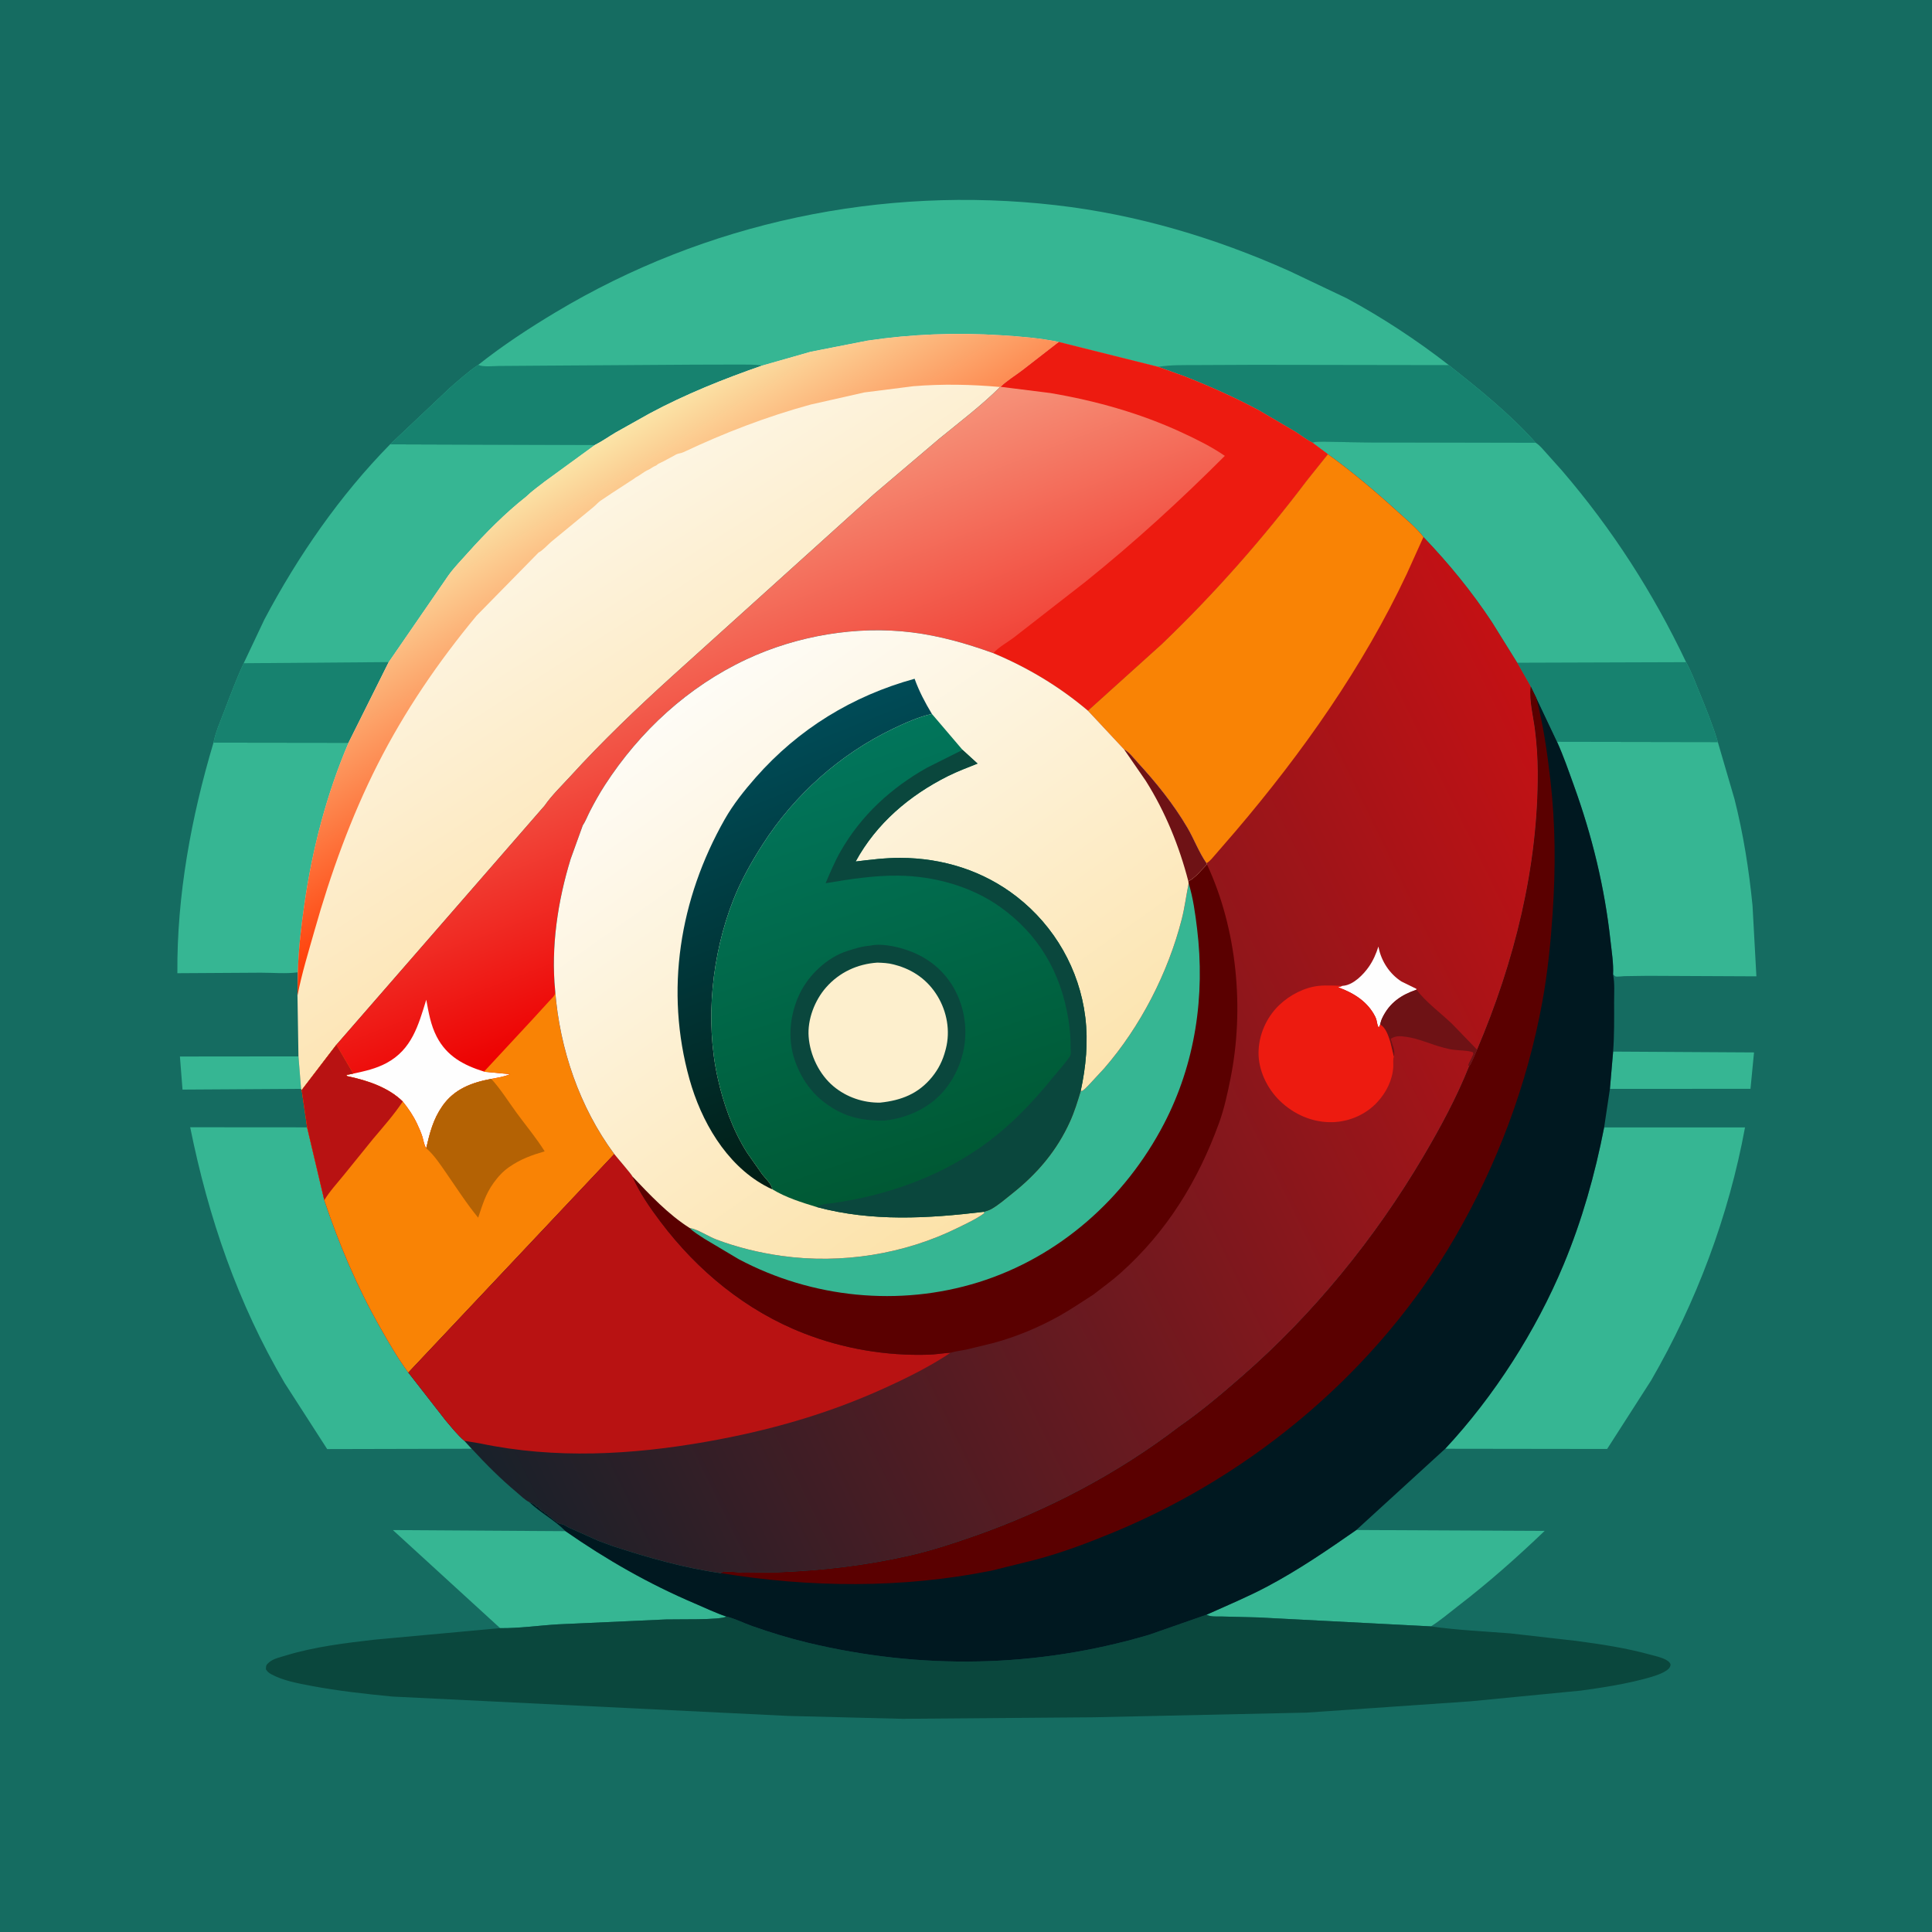 <svg version="1.1" xmlns="http://www.w3.org/2000/svg" style="display: block;" viewBox="0 0 2048 2048" width="1024" height="1024">
<defs>
	<linearGradient id="Gradient1" gradientUnits="userSpaceOnUse" x1="748.601" y1="876.35" x2="560.044" y2="582.101">
		<stop class="stop0" offset="0" stop-opacity="1" stop-color="rgb(253,229,181)"/>
		<stop class="stop1" offset="1" stop-opacity="1" stop-color="rgb(253,245,226)"/>
	</linearGradient>
	<linearGradient id="Gradient2" gradientUnits="userSpaceOnUse" x1="763.03" y1="782.236" x2="589.442" y2="496.06">
		<stop class="stop0" offset="0" stop-opacity="1" stop-color="rgb(255,53,0)"/>
		<stop class="stop1" offset="1" stop-opacity="1" stop-color="rgb(251,229,168)"/>
	</linearGradient>
	<linearGradient id="Gradient3" gradientUnits="userSpaceOnUse" x1="900.141" y1="984.816" x2="727.669" y2="538.394">
		<stop class="stop0" offset="0" stop-opacity="1" stop-color="rgb(237,0,0)"/>
		<stop class="stop1" offset="1" stop-opacity="1" stop-color="rgb(246,147,122)"/>
	</linearGradient>
	<linearGradient id="Gradient4" gradientUnits="userSpaceOnUse" x1="1702.18" y1="891.371" x2="474.627" y2="1490.34">
		<stop class="stop0" offset="0" stop-opacity="1" stop-color="rgb(196,17,20)"/>
		<stop class="stop1" offset="1" stop-opacity="1" stop-color="rgb(24,33,42)"/>
	</linearGradient>
	<linearGradient id="Gradient5" gradientUnits="userSpaceOnUse" x1="1091.14" y1="1248.61" x2="728.887" y2="737.753">
		<stop class="stop0" offset="0" stop-opacity="1" stop-color="rgb(252,226,169)"/>
		<stop class="stop1" offset="1" stop-opacity="1" stop-color="rgb(254,252,246)"/>
	</linearGradient>
	<linearGradient id="Gradient6" gradientUnits="userSpaceOnUse" x1="957.523" y1="1198.28" x2="792.822" y2="788.77">
		<stop class="stop0" offset="0" stop-opacity="1" stop-color="rgb(1,29,20)"/>
		<stop class="stop1" offset="1" stop-opacity="1" stop-color="rgb(0,75,87)"/>
	</linearGradient>
	<linearGradient id="Gradient7" gradientUnits="userSpaceOnUse" x1="992.023" y1="1243.42" x2="843.08" y2="806.67">
		<stop class="stop0" offset="0" stop-opacity="1" stop-color="rgb(0,89,52)"/>
		<stop class="stop1" offset="1" stop-opacity="1" stop-color="rgb(1,117,91)"/>
	</linearGradient>
</defs>
<path transform="translate(0,0)" fill="rgb(21,108,97)" d="M -0 -0 L 2048 0 L 2048 2048 L -0 2048 L -0 -0 z"/>
<path transform="translate(0,0)" fill="rgb(54,182,147)" d="M 316.383 1119.82 L 319.143 1154.24 L 193.471 1155.02 L 190.734 1119.95 L 316.383 1119.82 z"/>
<path transform="translate(0,0)" fill="rgb(54,182,147)" d="M 1709.98 1114.74 L 1859.33 1115.62 L 1855.59 1154.2 L 1706.58 1154.26 L 1709.98 1114.74 z"/>
<path transform="translate(0,0)" fill="rgb(54,182,147)" d="M 530.139 1725.89 L 416.481 1621.94 L 599.439 1623.11 C 643.099 1653.44 687.576 1678.89 736.574 1699.77 C 747.527 1704.44 758.762 1709.88 770.04 1713.62 C 763.722 1717.51 717.128 1716.29 705.693 1716.69 L 591.172 1721.88 C 571.187 1723.1 550.059 1726.16 530.139 1725.89 z"/>
<path transform="translate(0,0)" fill="rgb(54,182,147)" d="M 1437.77 1621.87 L 1637.39 1622.83 C 1607.88 1651.05 1578.08 1677.49 1545.7 1702.39 C 1536.26 1709.65 1526.91 1717.72 1516.82 1724.04 L 1333.78 1714.56 L 1295.36 1713.56 C 1290.52 1713.41 1283.2 1714.2 1279 1711.66 C 1300.49 1701.97 1322.48 1692.85 1343.3 1681.8 C 1376.65 1664.11 1406.88 1643.38 1437.77 1621.87 z"/>
<path transform="translate(0,0)" fill="rgb(54,182,147)" d="M 226.314 787.232 L 369.421 787.417 C 346.198 841.746 331.125 899.867 322.709 958.258 C 319.266 982.141 316.33 1006.55 315.732 1030.7 C 303.32 1032.43 288.779 1031.05 276.162 1031.1 L 188.024 1031.64 C 187.392 949.153 202.776 866.087 226.314 787.232 z"/>
<path transform="translate(0,0)" fill="rgb(54,182,147)" d="M 1650.53 786.343 L 1820.98 786.638 L 1838.66 847.13 C 1847.99 883.996 1854.02 922.185 1857.75 960 L 1861.85 1034.95 L 1746.55 1034.41 L 1721.92 1034.76 C 1719.61 1034.82 1714.51 1035.61 1712.5 1035.04 C 1712 1034.9 1710.38 1033.34 1709.91 1032.97 C 1710.56 1021.6 1708.45 1008.76 1707.2 997.387 C 1700.99 940.427 1687.65 885.863 1668.15 832.016 C 1662.6 816.689 1657.3 801.188 1650.53 786.343 z"/>
<path transform="translate(0,0)" fill="rgb(54,182,147)" d="M 500.03 1535.73 L 346.824 1536.09 L 301.681 1465.98 C 251.866 1381.11 221.06 1291.09 201.599 1194.94 L 325.554 1195.03 L 343.789 1272.26 C 359.807 1319.78 378.276 1363.5 403.02 1407.12 C 412.321 1423.52 421.722 1439.75 432.88 1454.98 L 472.172 1505.4 C 478.461 1512.79 484.892 1521.08 492.298 1527.32 L 500.03 1535.73 z"/>
<path transform="translate(0,0)" fill="rgb(54,182,147)" d="M 1700.45 1195.13 L 1849.78 1195.13 C 1832.6 1288.85 1798.01 1380.82 1750.29 1463.24 L 1703.63 1535.97 L 1532 1535.74 C 1583.76 1480.27 1628.27 1410.64 1657.4 1340.71 C 1677.05 1293.54 1690.67 1245.2 1700.45 1195.13 z"/>
<path transform="translate(0,0)" fill="rgb(54,182,147)" d="M 413.517 471.011 L 630.584 471.736 L 577.216 510.629 C 570.793 515.714 563.72 520.619 557.898 526.361 C 535.578 543.884 514.441 565.301 495.551 586.429 C 488.735 594.053 481.255 601.721 475.306 610.001 L 412.068 701.85 L 369.421 787.417 L 226.314 787.232 C 228.445 776.288 233.659 764.485 237.645 754.04 C 244.174 736.93 250.597 719.649 258.33 703.041 L 280.237 656.731 C 315.756 589.551 360.163 525.328 413.517 471.011 z"/>
<path transform="translate(0,0)" fill="rgb(23,130,111)" d="M 258.33 703.041 L 412.068 701.85 L 369.421 787.417 L 226.314 787.232 C 228.445 776.288 233.659 764.485 237.645 754.04 C 244.174 736.93 250.597 719.649 258.33 703.041 z"/>
<path transform="translate(0,0)" fill="rgb(54,182,147)" d="M 1390.9 468.996 C 1399.04 467.534 1407.61 468.284 1415.85 468.462 L 1454.5 469.007 L 1627.95 469.364 C 1632.44 472.174 1635.94 476.78 1639.5 480.656 L 1655.91 499 C 1709.05 560.955 1752.34 628.188 1787.34 701.931 C 1793.21 712.558 1797.4 724.061 1801.99 735.28 C 1808.86 752.046 1815.82 769.253 1820.98 786.638 L 1650.53 786.343 L 1628.54 739.877 L 1622.56 727.585 L 1608.28 702.506 L 1581.35 659.215 C 1559.97 626.871 1535.7 597.245 1508.91 569.26 C 1501.47 559.54 1490.67 550.697 1481.63 542.469 C 1457.88 520.841 1433.67 500.377 1407.65 481.513 L 1390.9 468.996 z"/>
<path transform="translate(0,0)" fill="rgb(23,130,111)" d="M 1787.34 701.931 C 1793.21 712.558 1797.4 724.061 1801.99 735.28 C 1808.86 752.046 1815.82 769.253 1820.98 786.638 L 1650.53 786.343 L 1628.54 739.877 L 1622.56 727.585 L 1608.28 702.506 L 1787.34 701.931 z"/>
<path transform="translate(0,0)" fill="rgb(10,71,61)" d="M 770.04 1713.62 C 779.086 1715.76 788.395 1720.55 797.241 1723.67 C 816.617 1730.49 836.206 1736.52 856.188 1741.32 C 976.524 1770.24 1099.15 1768.12 1218 1732.96 L 1279 1711.66 C 1283.2 1714.2 1290.52 1713.41 1295.36 1713.56 L 1333.78 1714.56 L 1516.82 1724.04 C 1544.44 1728.02 1572.93 1729.23 1600.76 1731.44 L 1671.3 1739.47 C 1697.39 1742.97 1723.9 1746.95 1749.3 1753.99 C 1754.82 1755.52 1766.65 1757.86 1770.03 1762.7 C 1771 1764.1 1771.07 1764.86 1770.43 1766.5 C 1768.14 1772.47 1753.92 1776.67 1747.96 1778.36 C 1724.65 1784.95 1699.97 1788.78 1676 1792.08 L 1558.47 1803.5 L 1384.94 1815.45 L 1159.42 1820.39 L 956.506 1822.01 L 835.648 1818.96 L 415.794 1798.41 C 387.119 1795.59 358.466 1792.49 330.135 1787.12 C 316.139 1784.47 300.093 1781.63 287.527 1774.74 C 284.868 1773.28 283.461 1772.07 281.873 1769.5 C 282.032 1765.39 282.043 1765.03 285.1 1762.27 C 289.577 1758.23 297.526 1756.58 303.241 1754.83 C 333.218 1745.64 365.712 1741.76 396.767 1738.13 L 530.139 1725.89 C 550.059 1726.16 571.187 1723.1 591.172 1721.88 L 705.693 1716.69 C 717.128 1716.29 763.722 1717.51 770.04 1713.62 z"/>
<path transform="translate(0,0)" fill="rgb(54,182,147)" d="M 506.977 386.772 C 532.873 366.216 560.652 348.008 589 331.013 C 748.382 235.462 934.91 196.33 1119.3 217.504 C 1205.2 227.369 1287.7 251.958 1366.48 287.147 L 1427.35 316.081 C 1464.94 336.306 1502.18 360.807 1535.83 387.024 C 1567.6 412.276 1600.94 438.951 1627.95 469.364 L 1454.5 469.007 L 1415.85 468.462 C 1407.61 468.284 1399.04 467.534 1390.9 468.996 C 1384.89 466.162 1378.95 461.286 1373.26 457.725 L 1334.85 435.164 C 1309.51 421.518 1282.9 409.647 1256.14 399.105 L 1227.65 388.851 L 1122.42 362.509 C 1102.37 358.315 1081.15 356.645 1060.72 355.363 C 1013.37 352.394 966.426 354.103 919.502 361.109 L 859.332 372.895 L 808.046 387.514 C 767.079 401.742 726.952 417.807 688.669 438.284 L 652.493 458.576 C 645.244 462.878 638.097 467.969 630.584 471.736 L 413.517 471.011 L 477.264 410.792 C 486.879 402.558 496.395 393.741 506.977 386.772 z"/>
<path transform="translate(0,0)" fill="rgb(23,130,111)" d="M 413.517 471.011 L 477.264 410.792 C 486.879 402.558 496.395 393.741 506.977 386.772 C 512.316 389.313 523.106 387.956 529.064 387.928 L 580.589 387.561 L 735.847 386.551 L 783.345 386.429 C 791.444 386.558 800.078 386.147 808.046 387.514 C 767.079 401.742 726.952 417.807 688.669 438.284 L 652.493 458.576 C 645.244 462.878 638.097 467.969 630.584 471.736 L 413.517 471.011 z"/>
<path transform="translate(0,0)" fill="rgb(23,130,111)" d="M 1227.65 388.851 C 1241.46 386.603 1255.94 387.084 1269.9 386.98 L 1330.41 386.71 L 1535.83 387.024 C 1567.6 412.276 1600.94 438.951 1627.95 469.364 L 1454.5 469.007 L 1415.85 468.462 C 1407.61 468.284 1399.04 467.534 1390.9 468.996 C 1384.89 466.162 1378.95 461.286 1373.26 457.725 L 1334.85 435.164 C 1309.51 421.518 1282.9 409.647 1256.14 399.105 L 1227.65 388.851 z"/>
<path transform="translate(0,0)" fill="url(#Gradient1)" d="M 859.332 372.895 L 919.502 361.109 C 966.426 354.103 1013.37 352.394 1060.72 355.363 C 1081.15 356.645 1102.37 358.315 1122.42 362.509 L 1084.42 392.01 C 1076.83 397.86 1067.61 403.398 1060.76 409.99 L 1060.13 410.238 C 1040.58 429.738 1017.38 447.293 995.952 464.813 L 926.22 524.027 L 712.395 716.938 C 674.931 750.916 638.734 785.473 604.634 822.878 C 595.653 832.729 584.871 843.071 577.316 854.013 L 356.553 1107.53 L 319.799 1155.57 L 319.143 1154.24 L 316.383 1119.82 L 315.337 1055.32 L 315.732 1030.7 C 316.33 1006.55 319.266 982.141 322.709 958.258 C 331.125 899.867 346.198 841.746 369.421 787.417 L 412.068 701.85 L 475.306 610.001 C 481.255 601.721 488.735 594.053 495.551 586.429 C 514.441 565.301 535.578 543.884 557.898 526.361 C 563.72 520.619 570.793 515.714 577.216 510.629 L 630.584 471.736 C 638.097 467.969 645.244 462.878 652.493 458.576 L 688.669 438.284 C 726.952 417.807 767.079 401.742 808.046 387.514 L 859.332 372.895 z"/>
<path transform="translate(0,0)" fill="url(#Gradient2)" d="M 859.332 372.895 L 919.502 361.109 C 966.426 354.103 1013.37 352.394 1060.72 355.363 C 1081.15 356.645 1102.37 358.315 1122.42 362.509 L 1084.42 392.01 C 1076.83 397.86 1067.61 403.398 1060.76 409.99 L 1060.13 410.238 C 1029.58 407.462 998.852 406.884 968.268 409.392 L 916.17 416.002 L 859.378 428.84 C 812.991 441.484 767.887 458.827 724.438 479.359 C 722.912 480.079 721.63 480.319 720 480.668 C 717.842 481.13 716.525 481.753 714.672 482.93 L 707.409 486.789 C 705.266 487.862 703.488 489.127 701.25 490.005 L 699.25 491.005 L 698.234 491.473 C 697.108 492.037 696.504 492.923 695.5 493.51 L 694.25 494.005 C 691.714 495.059 689.78 496.954 687.25 498.005 C 682.565 499.952 678.63 503.788 674.005 506.005 L 672 507.51 L 648.477 522.816 L 638.004 529.859 C 634.286 532.032 631.974 535.196 628.673 537.828 L 584.103 574.502 C 580.518 577.588 575.095 583.718 570.921 585.685 L 505.162 652.674 C 464.641 701.539 429.187 753.384 400.406 810.094 C 372.12 865.83 350.436 926.184 333.445 986.251 C 326.938 1009.26 319.92 1031.81 315.337 1055.32 L 315.732 1030.7 C 316.33 1006.55 319.266 982.141 322.709 958.258 C 331.125 899.867 346.198 841.746 369.421 787.417 L 412.068 701.85 L 475.306 610.001 C 481.255 601.721 488.735 594.053 495.551 586.429 C 514.441 565.301 535.578 543.884 557.898 526.361 C 563.72 520.619 570.793 515.714 577.216 510.629 L 630.584 471.736 C 638.097 467.969 645.244 462.878 652.493 458.576 L 688.669 438.284 C 726.952 417.807 767.079 401.742 808.046 387.514 L 859.332 372.895 z"/>
<path transform="translate(0,0)" fill="rgb(0,24,32)" d="M 1622.56 727.585 L 1628.54 739.877 L 1650.53 786.343 C 1657.3 801.188 1662.6 816.689 1668.15 832.016 C 1687.65 885.863 1700.99 940.427 1707.2 997.387 C 1708.45 1008.76 1710.56 1021.6 1709.91 1032.97 C 1711.84 1042.23 1711 1052.76 1711.02 1062.23 C 1711.06 1079.71 1711.29 1097.3 1709.98 1114.74 L 1706.58 1154.26 L 1700.45 1195.13 C 1690.67 1245.2 1677.05 1293.54 1657.4 1340.71 C 1628.27 1410.64 1583.76 1480.27 1532 1535.74 L 1437.77 1621.87 C 1406.88 1643.38 1376.65 1664.11 1343.3 1681.8 C 1322.48 1692.85 1300.49 1701.97 1279 1711.66 L 1218 1732.96 C 1099.15 1768.12 976.524 1770.24 856.188 1741.32 C 836.206 1736.52 816.617 1730.49 797.241 1723.67 C 788.395 1720.55 779.086 1715.76 770.04 1713.62 C 758.762 1709.88 747.527 1704.44 736.574 1699.77 C 687.576 1678.89 643.099 1653.44 599.439 1623.11 C 588.15 1611.48 572.796 1603.57 561.039 1592.31 L 562.533 1592.88 C 565.049 1593.91 566.985 1594.67 568.5 1597 C 570.618 1597.68 570.381 1597.36 571.913 1599.26 C 573.287 1600.97 574.45 1601.66 576.49 1602.5 L 577.5 1604 C 579.182 1604.54 579.329 1604.34 580.444 1605.76 C 581.676 1607.33 582.565 1607.35 584 1608.5 L 585.282 1609.8 C 587.1 1611.62 588.727 1611.82 590.5 1614 L 591.468 1614.32 C 592.35 1614.62 593.115 1615.21 594 1615.51 L 595.067 1615.55 C 598.291 1615.96 601.601 1619.07 604.993 1620.16 L 634.426 1633.37 L 649.984 1639.07 C 687.018 1651.17 725.213 1662.12 763.891 1667.57 C 764.247 1667.34 764.565 1667.03 764.959 1666.87 C 769.911 1664.85 781.993 1667.01 787.575 1667.12 L 825.09 1666.73 C 872.401 1664.85 918.432 1659.43 964.642 1648.89 C 987.781 1643.61 1010.62 1636.1 1033 1628.26 C 1110.45 1601.14 1185.17 1561.92 1250.38 1511.96 C 1273.24 1496.17 1294.77 1477.93 1315.71 1459.7 C 1392.22 1393.1 1457.3 1313.19 1508.84 1225.9 C 1526.98 1195.16 1544.16 1163.31 1557.4 1130.1 C 1558.98 1129.32 1564.67 1115.09 1565.75 1112.74 C 1605.29 1019.93 1630.62 918.947 1630.09 817.753 C 1630.01 802.871 1628.96 787.977 1627.09 773.211 C 1625.29 758.986 1621.07 743.252 1622.42 728.978 L 1622.56 727.585 z"/>
<path transform="translate(0,0)" fill="rgb(90,0,0)" d="M 1622.56 727.585 L 1628.54 739.877 C 1636 768.102 1640.13 797.725 1643.46 826.699 C 1648.9 873.918 1649.07 920.023 1645.91 967.431 C 1643.8 999.226 1640.64 1030.62 1634.93 1062 C 1619.05 1149.29 1586.92 1234.9 1542.39 1311.56 C 1461.24 1451.26 1330.62 1561.92 1181.89 1623.73 C 1154.52 1635.1 1125.96 1645.94 1097.27 1653.49 L 1051 1664.96 C 956.482 1683.95 858.844 1683.04 763.891 1667.57 C 764.247 1667.34 764.565 1667.03 764.959 1666.87 C 769.911 1664.85 781.993 1667.01 787.575 1667.12 L 825.09 1666.73 C 872.401 1664.85 918.432 1659.43 964.642 1648.89 C 987.781 1643.61 1010.62 1636.1 1033 1628.26 C 1110.45 1601.14 1185.17 1561.92 1250.38 1511.96 C 1273.24 1496.17 1294.77 1477.93 1315.71 1459.7 C 1392.22 1393.1 1457.3 1313.19 1508.84 1225.9 C 1526.98 1195.16 1544.16 1163.31 1557.4 1130.1 C 1558.98 1129.32 1564.67 1115.09 1565.75 1112.74 C 1605.29 1019.93 1630.62 918.947 1630.09 817.753 C 1630.01 802.871 1628.96 787.977 1627.09 773.211 C 1625.29 758.986 1621.07 743.252 1622.42 728.978 L 1622.56 727.585 z"/>
<path transform="translate(0,0)" fill="url(#Gradient3)" d="M 1122.42 362.509 L 1227.65 388.851 L 1256.14 399.105 C 1282.9 409.647 1309.51 421.518 1334.85 435.164 L 1373.26 457.725 C 1378.95 461.286 1384.89 466.162 1390.9 468.996 L 1407.65 481.513 L 1385.66 508.984 C 1338.78 570.977 1287.61 629.069 1231.49 682.866 L 1153.27 753.373 C 1122.98 727.74 1089.55 707.675 1052.98 692.385 C 1024.83 682.228 996.519 674.07 966.745 670.364 C 907.922 663.041 844.708 673.875 791.163 698.974 C 729.363 727.944 678.272 775.041 641.286 832.13 C 635.443 841.149 630.239 850.512 625.318 860.058 C 622.788 864.967 620.658 870.735 617.597 875.253 L 617.363 876.041 L 604.948 910.469 C 591.285 954.942 583.912 1003.68 588.508 1050.22 C 593.324 1111.95 614.295 1173.45 651.163 1223.36 L 432.88 1454.98 C 421.722 1439.75 412.321 1423.52 403.02 1407.12 C 378.276 1363.5 359.807 1319.78 343.789 1272.26 L 325.554 1195.03 L 319.799 1155.57 L 356.553 1107.53 L 577.316 854.013 C 584.871 843.071 595.653 832.729 604.634 822.878 C 638.734 785.473 674.931 750.916 712.395 716.938 L 926.22 524.027 L 995.952 464.813 C 1017.38 447.293 1040.58 429.738 1060.13 410.238 L 1060.76 409.99 C 1067.61 403.398 1076.83 397.86 1084.42 392.01 L 1122.42 362.509 z"/>
<path transform="translate(0,0)" fill="rgb(254,254,254)" d="M 374.465 1138.09 C 386.777 1135.46 398.451 1132.91 409.677 1126.89 C 436.528 1112.49 443.49 1086.92 451.853 1059.76 C 454.342 1073.26 456.545 1086.55 462.927 1098.9 C 473.69 1119.72 491.522 1129.22 513.131 1135.93 L 514.795 1136.25 L 540.683 1138.65 C 534.434 1141.48 527.516 1142.36 520.824 1143.66 C 500.057 1147.55 481.536 1154.42 468.951 1172.47 C 459.212 1186.45 455.629 1200.73 451.85 1216.99 C 449.715 1214.64 448.822 1208.38 447.824 1205.2 C 446.28 1200.3 444.19 1195.59 441.985 1190.95 C 437.948 1182.46 432.84 1174.95 426.937 1167.66 C 411.631 1152.65 389.599 1145.4 369.02 1140.98 L 368 1140.77 L 367.185 1139.5 L 374.465 1138.09 z"/>
<path transform="translate(0,0)" fill="rgb(237,27,16)" d="M 1122.42 362.509 L 1227.65 388.851 L 1256.14 399.105 C 1282.9 409.647 1309.51 421.518 1334.85 435.164 L 1373.26 457.725 C 1378.95 461.286 1384.89 466.162 1390.9 468.996 L 1407.65 481.513 L 1385.66 508.984 C 1338.78 570.977 1287.61 629.069 1231.49 682.866 L 1153.27 753.373 C 1122.98 727.74 1089.55 707.675 1052.98 692.385 C 1058.31 686.145 1068.57 680.567 1075.2 675.43 L 1151.03 616.373 C 1202.85 574.675 1251.39 530.289 1298.38 483.238 C 1283.99 473.336 1267.81 465.39 1251.98 458.092 C 1208.01 437.815 1160.85 424.646 1113.18 416.607 L 1061.83 410.177 L 1060.76 409.99 C 1067.61 403.398 1076.83 397.86 1084.42 392.01 L 1122.42 362.509 z"/>
<path transform="translate(0,0)" fill="rgb(249,131,5)" d="M 588.508 1050.22 C 593.324 1111.95 614.295 1173.45 651.163 1223.36 L 432.88 1454.98 C 421.722 1439.75 412.321 1423.52 403.02 1407.12 C 378.276 1363.5 359.807 1319.78 343.789 1272.26 L 325.554 1195.03 L 319.799 1155.57 L 356.553 1107.53 L 374.465 1138.09 L 367.185 1139.5 L 368 1140.77 L 369.02 1140.98 C 389.599 1145.4 411.631 1152.65 426.937 1167.66 C 432.84 1174.95 437.948 1182.46 441.985 1190.95 C 444.19 1195.59 446.28 1200.3 447.824 1205.2 C 448.822 1208.38 449.715 1214.64 451.85 1216.99 C 455.629 1200.73 459.212 1186.45 468.951 1172.47 C 481.536 1154.42 500.057 1147.55 520.824 1143.66 C 527.516 1142.36 534.434 1141.48 540.683 1138.65 L 514.795 1136.25 L 513.131 1135.93 L 565.063 1079.96 L 582.134 1061.27 C 583.663 1059.52 586.808 1056.72 587.774 1054.77 C 588.266 1053.77 588.317 1051.4 588.508 1050.22 z"/>
<path transform="translate(0,0)" fill="rgb(184,18,18)" d="M 319.799 1155.57 L 356.553 1107.53 L 374.465 1138.09 L 367.185 1139.5 L 368 1140.77 L 369.02 1140.98 C 389.599 1145.4 411.631 1152.65 426.937 1167.66 C 417.562 1181.8 406.28 1194.43 395.384 1207.38 L 364.165 1245.94 C 357.303 1254.45 349.39 1262.87 343.789 1272.26 L 325.554 1195.03 L 319.799 1155.57 z"/>
<path transform="translate(0,0)" fill="rgb(180,98,4)" d="M 451.85 1216.99 C 455.629 1200.73 459.212 1186.45 468.951 1172.47 C 481.536 1154.42 500.057 1147.55 520.824 1143.66 C 530.993 1154.9 538.967 1167.85 547.919 1180.06 C 557.671 1193.36 568.665 1206.49 577.374 1220.47 C 563.332 1224.59 551.921 1228.67 539.68 1237.15 C 533.068 1241.74 527.833 1247.5 523.176 1254 C 514.527 1266.08 511.536 1277.05 506.887 1290.8 C 494.664 1276 484.039 1259.3 473.068 1243.54 C 466.444 1234.03 460.96 1225.43 452.376 1217.6 L 451.85 1216.99 z"/>
<path transform="translate(0,0)" fill="url(#Gradient4)" d="M 1407.65 481.513 C 1433.67 500.377 1457.88 520.841 1481.63 542.469 C 1490.67 550.697 1501.47 559.54 1508.91 569.26 C 1535.7 597.245 1559.97 626.871 1581.35 659.215 L 1608.28 702.506 L 1622.56 727.585 L 1622.42 728.978 C 1621.07 743.252 1625.29 758.986 1627.09 773.211 C 1628.96 787.977 1630.01 802.871 1630.09 817.753 C 1630.62 918.947 1605.29 1019.93 1565.75 1112.74 C 1564.67 1115.09 1558.98 1129.32 1557.4 1130.1 C 1544.16 1163.31 1526.98 1195.16 1508.84 1225.9 C 1457.3 1313.19 1392.22 1393.1 1315.71 1459.7 C 1294.77 1477.93 1273.24 1496.17 1250.38 1511.96 C 1185.17 1561.92 1110.45 1601.14 1033 1628.26 C 1010.62 1636.1 987.781 1643.61 964.642 1648.89 C 918.432 1659.43 872.401 1664.85 825.09 1666.73 L 787.575 1667.12 C 781.993 1667.01 769.911 1664.85 764.959 1666.87 C 764.565 1667.03 764.247 1667.34 763.891 1667.57 C 725.213 1662.12 687.018 1651.17 649.984 1639.07 L 634.426 1633.37 L 604.993 1620.16 C 601.601 1619.07 598.291 1615.96 595.067 1615.55 L 594 1615.51 C 593.115 1615.21 592.35 1614.62 591.468 1614.32 L 590.5 1614 C 588.727 1611.82 587.1 1611.62 585.282 1609.8 L 584 1608.5 C 582.565 1607.35 581.676 1607.33 580.444 1605.76 C 579.329 1604.34 579.182 1604.54 577.5 1604 L 576.49 1602.5 C 574.45 1601.66 573.287 1600.97 571.913 1599.26 C 570.381 1597.36 570.618 1597.68 568.5 1597 C 566.985 1594.67 565.049 1593.91 562.533 1592.88 L 561.039 1592.31 C 556.446 1590.12 551.768 1585.29 547.796 1581.98 C 530.651 1567.7 515.163 1552.11 500.03 1535.73 L 492.298 1527.32 C 484.892 1521.08 478.461 1512.79 472.172 1505.4 L 432.88 1454.98 L 651.163 1223.36 C 614.295 1173.45 593.324 1111.95 588.508 1050.22 C 583.912 1003.68 591.285 954.942 604.948 910.469 L 617.363 876.041 L 617.597 875.253 C 620.658 870.735 622.788 864.967 625.318 860.058 C 630.239 850.512 635.443 841.149 641.286 832.13 C 678.272 775.041 729.363 727.944 791.163 698.974 C 844.708 673.875 907.922 663.041 966.745 670.364 C 996.519 674.07 1024.83 682.228 1052.98 692.385 C 1089.55 707.675 1122.98 727.74 1153.27 753.373 L 1231.49 682.866 C 1287.61 629.069 1338.78 570.977 1385.66 508.984 L 1407.65 481.513 z"/>
<path transform="translate(0,0)" fill="rgb(254,254,254)" d="M 1423.18 1045.02 L 1424.7 1044.87 C 1434.99 1043.53 1445.18 1033.16 1450.91 1025 C 1455.58 1018.34 1458.74 1011.06 1461.19 1003.34 L 1461.42 1004.54 C 1464.31 1018.96 1473.09 1032.47 1485.64 1040.45 L 1501.45 1048.21 L 1501.51 1049.12 C 1485.27 1054.73 1473.14 1062.9 1465.42 1078.8 C 1464.23 1081.25 1463.56 1083.41 1463.08 1086.08 L 1461.5 1089.36 C 1460.74 1088.08 1460.34 1087.07 1460.05 1085.6 C 1459.51 1082.84 1459.08 1080.29 1457.81 1077.75 C 1449.76 1061.65 1434.72 1052.43 1418.4 1046.55 L 1423.18 1045.02 z"/>
<path transform="translate(0,0)" fill="rgb(110,18,21)" d="M 1463.08 1086.08 C 1463.56 1083.41 1464.23 1081.25 1465.42 1078.8 C 1473.14 1062.9 1485.27 1054.73 1501.51 1049.12 C 1511.56 1062.33 1527.1 1073.76 1539.22 1085.28 L 1565.75 1112.74 C 1564.67 1115.09 1558.98 1129.32 1557.4 1130.1 L 1556.3 1129.41 C 1556.64 1128.3 1556.97 1127.28 1557.49 1126.24 L 1560.01 1121.25 C 1560.94 1119.13 1560.03 1120.85 1561.16 1118.8 C 1561.96 1117.35 1561.68 1117.09 1561.51 1115.5 C 1556.49 1113.49 1546.64 1113.55 1541.06 1112.85 C 1537.13 1112.36 1533.78 1111.48 1529.93 1110.49 C 1517 1107.15 1503.66 1100.79 1490.46 1099.06 C 1483.8 1098.18 1480.21 1097.7 1474.12 1101.13 L 1474.95 1103.55 L 1477.25 1110.77 L 1477.53 1112.05 C 1478.18 1114.83 1478.14 1116.57 1477.68 1119.34 L 1477.52 1120.27 L 1473.75 1104.49 C 1471.84 1098.47 1468.92 1089.18 1463.08 1086.08 z"/>
<path transform="translate(0,0)" fill="rgb(237,27,16)" d="M 1477.52 1120.27 C 1476.4 1122.56 1477.12 1128.22 1476.94 1131 C 1476.03 1145.11 1469.5 1158.01 1460.02 1168.31 C 1448 1181.37 1430.52 1188.96 1412.9 1189.54 C 1391.74 1190.23 1371.58 1181.44 1356.5 1166.73 C 1343.24 1153.79 1334.03 1134.78 1334.1 1116.08 C 1334.17 1097.14 1342.41 1078.49 1356.05 1065.41 C 1367.15 1054.77 1382.79 1046.58 1398.21 1045.03 C 1406.32 1044.22 1415 1044.93 1423.18 1045.02 L 1418.4 1046.55 C 1434.72 1052.43 1449.76 1061.65 1457.81 1077.75 C 1459.08 1080.29 1459.51 1082.84 1460.05 1085.6 C 1460.34 1087.07 1460.74 1088.08 1461.5 1089.36 L 1463.08 1086.08 C 1468.92 1089.18 1471.84 1098.47 1473.75 1104.49 L 1477.52 1120.27 z"/>
<path transform="translate(0,0)" fill="rgb(249,131,5)" d="M 1407.65 481.513 C 1433.67 500.377 1457.88 520.841 1481.63 542.469 C 1490.67 550.697 1501.47 559.54 1508.91 569.26 L 1491.31 608.201 C 1444.81 707.1 1380.48 798.056 1309.8 881.079 L 1288.62 905.564 C 1285.84 908.68 1282.7 913.023 1278.94 914.995 C 1271.06 903.805 1265.72 889.341 1258.69 877.365 C 1243.98 852.317 1225.54 829.506 1205.92 808.18 C 1201.84 803.736 1196.8 796.971 1191.53 794.338 L 1153.27 753.373 L 1231.49 682.866 C 1287.61 629.069 1338.78 570.977 1385.66 508.984 L 1407.65 481.513 z"/>
<path transform="translate(0,0)" fill="rgb(184,18,18)" d="M 651.163 1223.36 C 653.165 1226.04 669.982 1245.38 670.367 1247.08 C 677.991 1264.47 688.857 1280.07 700.23 1295.17 C 739.502 1347.29 791.095 1389.64 852.311 1413.47 C 894.259 1429.8 939.244 1437.4 984.217 1436.04 C 992.145 1435.8 999.812 1434.41 1007.69 1433.96 C 984.968 1449.01 961.277 1460.75 936.481 1471.98 C 876.153 1499.31 814.454 1516.68 749.34 1528.2 C 669.964 1542.24 588.41 1546.79 509 1530.11 L 492.298 1527.32 C 484.892 1521.08 478.461 1512.79 472.172 1505.4 L 432.88 1454.98 L 651.163 1223.36 z"/>
<path transform="translate(0,0)" fill="rgb(90,0,0)" d="M 1279.4 916.236 C 1311.46 984.929 1319.24 1069.21 1304.4 1143.2 C 1301.18 1159.26 1297.7 1175.41 1292.08 1190.84 C 1269.7 1252.26 1236.78 1305.8 1187.63 1349.64 C 1178.55 1357.73 1168.61 1364.81 1159.04 1372.29 C 1147.09 1379.86 1135.46 1387.93 1123.1 1394.84 C 1100.91 1407.24 1077.45 1417 1052.91 1423.66 L 1024.58 1430.55 C 1019.05 1431.71 1013.06 1432.29 1007.69 1433.96 C 999.812 1434.41 992.145 1435.8 984.217 1436.04 C 939.244 1437.4 894.259 1429.8 852.311 1413.47 C 791.095 1389.64 739.502 1347.29 700.23 1295.17 C 688.857 1280.07 677.991 1264.47 670.367 1247.08 C 688.693 1266.35 708.389 1287.35 730.923 1301.61 C 740.175 1303.36 750.271 1310.45 759.4 1313.92 C 781.413 1322.28 805.204 1328.03 828.508 1331.29 C 891.791 1340.12 958.529 1329.7 1015.81 1301.29 C 1025.1 1296.68 1035.18 1292.13 1043.47 1285.91 L 1042.84 1284.57 C 1045.58 1283.81 1048.44 1282.96 1050.93 1281.56 C 1058.67 1277.18 1066.12 1270.59 1073.13 1265.03 C 1099.55 1244.09 1120.36 1219.61 1134.3 1188.68 C 1139 1178.26 1142.24 1167.58 1145.55 1156.68 L 1147.2 1156.3 C 1149.18 1155.46 1152.08 1152.23 1153.66 1150.66 L 1170.45 1132.54 C 1208.93 1088.2 1238.09 1031.36 1252.65 974.5 C 1255.88 961.881 1257.37 949.178 1260.01 936.488 L 1259.69 934.204 C 1266.89 930.698 1273.68 921.981 1279.4 916.236 z"/>
<path transform="translate(0,0)" fill="rgb(54,182,147)" d="M 1260.01 936.488 C 1264.77 951.665 1267.04 968.746 1268.96 984.5 C 1277.61 1055.59 1267.13 1127.34 1233.92 1191.19 C 1192.8 1270.25 1122.88 1332.55 1037.18 1359.25 C 953.222 1385.39 860.847 1376.11 783.081 1334.8 L 746.952 1313.3 C 741.651 1309.8 735.386 1306.17 730.923 1301.61 C 740.175 1303.36 750.271 1310.45 759.4 1313.92 C 781.413 1322.28 805.204 1328.03 828.508 1331.29 C 891.791 1340.12 958.529 1329.7 1015.81 1301.29 C 1025.1 1296.68 1035.18 1292.13 1043.47 1285.91 L 1042.84 1284.57 C 1045.58 1283.81 1048.44 1282.96 1050.93 1281.56 C 1058.67 1277.18 1066.12 1270.59 1073.13 1265.03 C 1099.55 1244.09 1120.36 1219.61 1134.3 1188.68 C 1139 1178.26 1142.24 1167.58 1145.55 1156.68 L 1147.2 1156.3 C 1149.18 1155.46 1152.08 1152.23 1153.66 1150.66 L 1170.45 1132.54 C 1208.93 1088.2 1238.09 1031.36 1252.65 974.5 C 1255.88 961.881 1257.37 949.178 1260.01 936.488 z"/>
<path transform="translate(0,0)" fill="url(#Gradient5)" d="M 617.597 875.253 C 620.658 870.735 622.788 864.967 625.318 860.058 C 630.239 850.512 635.443 841.149 641.286 832.13 C 678.272 775.041 729.363 727.944 791.163 698.974 C 844.708 673.875 907.922 663.041 966.745 670.364 C 996.519 674.07 1024.83 682.228 1052.98 692.385 C 1089.55 707.675 1122.98 727.74 1153.27 753.373 L 1191.53 794.338 C 1196.8 796.971 1201.84 803.736 1205.92 808.18 C 1225.54 829.506 1243.98 852.317 1258.69 877.365 C 1265.72 889.341 1271.06 903.805 1278.94 914.995 L 1279.4 916.236 C 1273.68 921.981 1266.89 930.698 1259.69 934.204 L 1260.01 936.488 C 1257.37 949.178 1255.88 961.881 1252.65 974.5 C 1238.09 1031.36 1208.93 1088.2 1170.45 1132.54 L 1153.66 1150.66 C 1152.08 1152.23 1149.18 1155.46 1147.2 1156.3 L 1145.55 1156.68 C 1142.24 1167.58 1139 1178.26 1134.3 1188.68 C 1120.36 1219.61 1099.55 1244.09 1073.13 1265.03 C 1066.12 1270.59 1058.67 1277.18 1050.93 1281.56 C 1048.44 1282.96 1045.58 1283.81 1042.84 1284.57 L 1043.47 1285.91 C 1035.18 1292.13 1025.1 1296.68 1015.81 1301.29 C 958.529 1329.7 891.791 1340.12 828.508 1331.29 C 805.204 1328.03 781.413 1322.28 759.4 1313.92 C 750.271 1310.45 740.175 1303.36 730.923 1301.61 C 708.389 1287.35 688.693 1266.35 670.367 1247.08 C 669.982 1245.38 653.165 1226.04 651.163 1223.36 C 614.295 1173.45 593.324 1111.95 588.508 1050.22 C 583.912 1003.68 591.285 954.942 604.948 910.469 L 617.363 876.041 L 617.597 875.253 z"/>
<path transform="translate(0,0)" fill="rgb(110,18,21)" d="M 1191.53 794.338 C 1196.8 796.971 1201.84 803.736 1205.92 808.18 C 1225.54 829.506 1243.98 852.317 1258.69 877.365 C 1265.72 889.341 1271.06 903.805 1278.94 914.995 L 1279.4 916.236 C 1273.68 921.981 1266.89 930.698 1259.69 934.204 C 1250.05 896.85 1235.22 860.528 1214.65 827.839 L 1191.53 794.338 z"/>
<path transform="translate(0,0)" fill="url(#Gradient6)" d="M 818.651 1260.64 C 815.706 1259.51 812.902 1257.99 810.149 1256.46 C 769.114 1233.57 743.202 1188.07 730.904 1144.09 C 704.619 1050.1 720.339 952.989 768.176 868.615 C 777.208 852.686 789.078 837.818 801.165 824.094 C 846.468 772.657 903.708 737.64 969.506 719.515 C 974.247 732.698 980.63 744.805 987.851 756.786 C 974.089 759.78 959.456 766.366 946.772 772.446 C 890.476 799.435 842.397 842.331 808.626 894.871 C 796.627 913.538 785.382 933.453 777.259 954.143 C 754.608 1011.84 747.332 1081.41 760.641 1142.04 C 766.792 1170.06 776.593 1197.7 792 1222 L 808.087 1244.94 C 811.319 1249.12 818.193 1255.39 818.651 1260.64 z"/>
<path transform="translate(0,0)" fill="url(#Gradient7)" d="M 987.851 756.786 L 1020.35 794.908 L 1036.25 809.425 C 1025.73 813.668 1015.02 817.623 1004.86 822.707 C 964.114 843.11 929.043 872.818 907.024 913.236 C 922.63 911.317 938.713 909.316 954.443 909.377 C 999.348 909.551 1042.39 922.954 1077.93 950.667 C 1117.95 981.886 1144.22 1027.71 1150.44 1078.16 C 1153.7 1104.57 1151.14 1130.79 1145.55 1156.68 C 1142.24 1167.58 1139 1178.26 1134.3 1188.68 C 1120.36 1219.61 1099.55 1244.09 1073.13 1265.03 C 1066.12 1270.59 1058.67 1277.18 1050.93 1281.56 C 1048.44 1282.96 1045.58 1283.81 1042.84 1284.57 C 983.719 1291.67 924.234 1295.19 865.962 1279.56 C 850.217 1274.8 832.615 1269.31 818.651 1260.64 C 818.193 1255.39 811.319 1249.12 808.087 1244.94 L 792 1222 C 776.593 1197.7 766.792 1170.06 760.641 1142.04 C 747.332 1081.41 754.608 1011.84 777.259 954.143 C 785.382 933.453 796.627 913.538 808.626 894.871 C 842.397 842.331 890.476 799.435 946.772 772.446 C 959.456 766.366 974.089 759.78 987.851 756.786 z"/>
<path transform="translate(0,0)" fill="rgb(10,71,61)" d="M 1020.35 794.908 L 1036.25 809.425 C 1025.73 813.668 1015.02 817.623 1004.86 822.707 C 964.114 843.11 929.043 872.818 907.024 913.236 C 922.63 911.317 938.713 909.316 954.443 909.377 C 999.348 909.551 1042.39 922.954 1077.93 950.667 C 1117.95 981.886 1144.22 1027.71 1150.44 1078.16 C 1153.7 1104.57 1151.14 1130.79 1145.55 1156.68 C 1142.24 1167.58 1139 1178.26 1134.3 1188.68 C 1120.36 1219.61 1099.55 1244.09 1073.13 1265.03 C 1066.12 1270.59 1058.67 1277.18 1050.93 1281.56 C 1048.44 1282.96 1045.58 1283.81 1042.84 1284.57 C 983.719 1291.67 924.234 1295.19 865.962 1279.56 C 870.069 1276.21 878.182 1276.05 883.327 1275.3 C 938.458 1267.31 991.906 1248.95 1038 1217.16 C 1068.3 1196.26 1093.42 1170.25 1116.44 1141.76 C 1121.14 1135.94 1126.36 1130.38 1130.76 1124.36 C 1131.9 1122.81 1134.18 1120.16 1134.8 1118.39 C 1135.39 1116.71 1134.92 1112.49 1134.94 1110.61 C 1135.03 1100.53 1134.12 1090.21 1132.5 1080.25 C 1124.48 1030.78 1100.91 990.205 1059.83 961.125 C 1029.05 939.336 989.864 928.676 952.406 928.214 C 926.728 927.898 900.397 931.965 875.156 936.265 C 880.106 924.749 884.874 913.23 891.118 902.336 C 913.007 864.15 944.502 835.314 982.65 813.811 L 1020.35 794.908 z"/>
<path transform="translate(0,0)" fill="rgb(10,71,61)" d="M 922.778 1002.39 C 933.074 999.853 949.042 1003.1 959.004 1006.33 L 960.5 1006.83 C 969.983 1009.88 979.062 1014.46 987.101 1020.36 C 1007.21 1035.12 1019.24 1057.22 1022.52 1081.72 C 1025.97 1107.44 1018.48 1133.74 1002.43 1154.05 C 986.758 1173.89 962.92 1184.96 938.24 1187.78 C 915.985 1188.3 897.086 1184.75 878.462 1171.87 L 877 1170.84 C 860.312 1159.42 848.931 1142.62 842.419 1123.67 C 834.538 1100.73 837.412 1074.55 847.895 1053 C 857.531 1033.19 876.944 1014.84 898.203 1008.08 C 906.694 1005.38 913.846 1003.11 922.778 1002.39 z"/>
<path transform="translate(0,0)" fill="rgb(253,239,205)" d="M 930.013 1020.42 C 935.864 1020.62 941.446 1020.84 947.14 1022.33 L 949 1022.84 C 968.097 1027.92 983.64 1039.04 993.86 1056 C 1003.84 1072.55 1007.48 1092.82 1002.66 1111.66 L 1002.17 1113.5 C 999.446 1123.94 994.914 1133.16 988.11 1141.55 C 973.565 1159.49 955.331 1166.5 933.018 1168.83 C 915.156 1169.15 897.414 1163.11 883.681 1151.67 C 868.472 1139 858.698 1118.67 857.202 1099.04 C 855.805 1080.73 863.616 1060.43 875.668 1046.72 C 889.77 1030.67 908.862 1021.86 930.013 1020.42 z"/>
</svg>